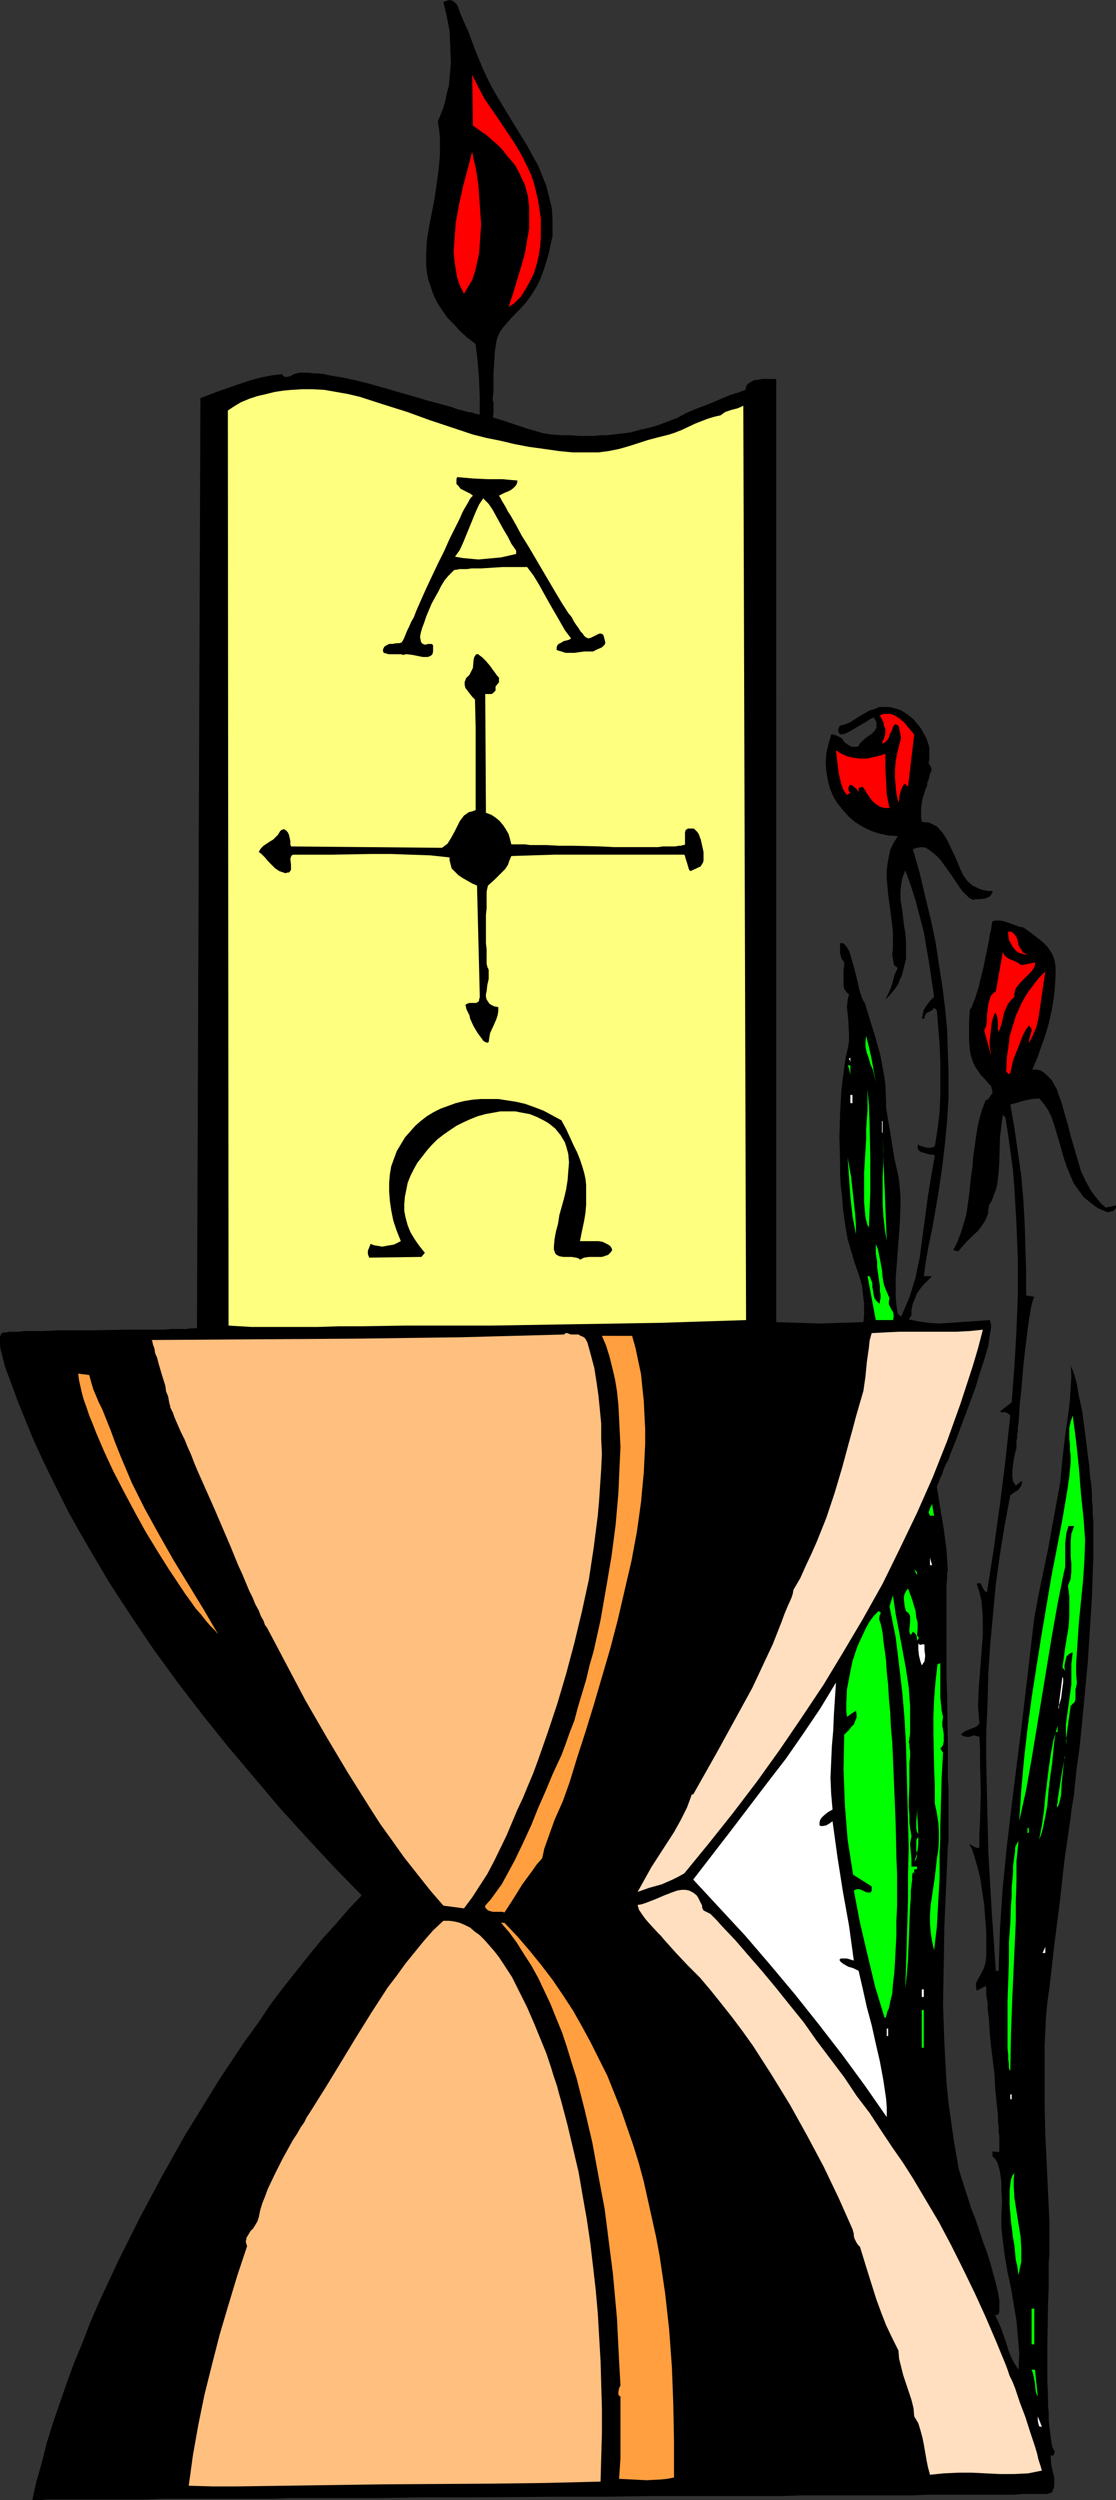<?xml version="1.0" encoding="UTF-8" standalone="no"?>
<svg
   version="1.0"
   width="69.535mm"
   height="155.711mm"
   id="svg55"
   sodipodi:docname="Alpha &amp; Omega - Chalice.wmf"
   xmlns:inkscape="http://www.inkscape.org/namespaces/inkscape"
   xmlns:sodipodi="http://sodipodi.sourceforge.net/DTD/sodipodi-0.dtd"
   xmlns="http://www.w3.org/2000/svg"
   xmlns:svg="http://www.w3.org/2000/svg">
  <rect width="100%" height="100%" fill="#333333" stroke="none"/>
  <sodipodi:namedview
     id="namedview55"
     pagecolor="#ffffff"
     bordercolor="#000000"
     borderopacity="0.25"
     inkscape:showpageshadow="2"
     inkscape:pageopacity="0.0"
     inkscape:pagecheckerboard="0"
     inkscape:deskcolor="#d1d1d1"
     inkscape:document-units="mm" />
  <defs
     id="defs1">
    <pattern
       id="WMFhbasepattern"
       patternUnits="userSpaceOnUse"
       width="6"
       height="6"
       x="0"
       y="0" />
  </defs>
  <path
     style="fill:#000000;fill-opacity:1;fill-rule:evenodd;stroke:none"
     d="m 116.05,94.208 0.162,0.485 v 0.485 1.131 0.97 l -0.162,0.97 2.101,0.646 3.879,1.293 1.94,0.646 3.879,1.131 2.101,0.323 2.263,0.162 h 2.101 l 1.94,0.162 h 3.556 l 1.616,-0.162 h 1.616 l 2.748,-0.323 2.586,-0.323 2.424,-0.646 2.101,-0.485 2.263,-0.646 4.202,-1.616 0.97,-0.485 1.131,-0.646 2.263,-0.97 2.586,-0.97 2.748,-1.131 1.455,-0.646 1.616,-0.646 1.616,-0.485 1.778,-0.646 0.162,-0.646 0.162,-0.485 0.323,-0.323 0.485,-0.323 0.808,-0.485 1.131,-0.162 1.131,-0.162 h 3.071 V 311.224 l 5.172,0.162 5.172,0.162 5.011,-0.162 5.172,-0.162 0.162,-1.454 v -1.454 -1.454 l -0.162,-1.293 -0.323,-2.909 -0.808,-2.747 -0.97,-2.747 -0.808,-2.747 -0.808,-2.747 -0.485,-2.747 -0.323,-2.262 -0.323,-2.424 -0.162,-2.585 -0.323,-2.585 -0.162,-2.747 v -2.909 l -0.162,-5.656 0.162,-5.656 0.162,-2.909 0.162,-2.747 0.323,-2.585 0.323,-2.424 0.323,-2.424 0.485,-2.101 0.323,-1.778 v -1.616 l -0.162,-3.232 -0.162,-1.616 -0.162,-1.616 0.162,-1.616 0.323,-1.454 -0.323,-0.162 -0.323,-0.323 -0.162,-0.323 -0.323,-0.323 -0.162,-1.131 v -1.131 -2.262 l 0.162,-0.97 v -0.808 l -0.323,-0.485 -0.323,-0.485 -0.323,-1.131 v -1.293 -1.131 h 0.647 l 0.485,0.323 0.485,0.646 0.485,0.808 0.323,0.97 0.323,1.131 0.647,2.262 0.323,1.293 0.323,1.293 0.485,2.262 0.323,0.97 0.323,0.97 0.323,0.646 0.323,0.485 1.293,4.201 1.293,4.201 1.131,4.201 0.808,4.363 0.323,2.101 0.162,4.525 v 0.97 l 0.162,1.131 0.647,3.717 1.131,7.11 0.808,3.555 0.323,1.778 0.162,1.939 0.162,1.939 v 1.939 l -0.162,4.201 -0.647,8.726 -0.323,4.201 v 2.262 2.101 l 0.162,1.939 0.323,2.101 0.808,0.646 0.97,-2.262 0.97,-2.262 1.455,-4.686 0.485,-2.424 0.485,-2.262 0.647,-4.848 0.647,-4.848 0.647,-4.848 0.808,-4.848 0.808,-4.686 -0.485,-0.162 h -0.647 l -1.616,-0.485 -0.647,-0.162 -0.485,-0.485 -0.162,-0.323 v -0.162 -0.485 l 0.162,-0.323 0.323,0.323 0.647,0.162 0.97,0.323 h 0.97 l 0.97,-0.323 0.647,-4.04 0.485,-4.04 0.162,-3.878 v -4.04 -4.04 l -0.162,-4.04 -0.323,-3.878 -0.323,-4.04 -0.647,-0.646 -0.323,0.485 -0.323,0.162 -0.485,0.323 -0.485,0.162 -0.323,0.323 -0.162,0.323 -0.162,0.323 v 0.485 h -0.647 l 0.162,-0.646 0.162,-0.808 0.162,-0.646 0.485,-0.808 0.97,-1.293 0.97,-0.97 -1.131,-7.595 -1.293,-7.595 -0.97,-3.717 -0.97,-3.717 -1.131,-3.555 -1.293,-3.555 -0.647,1.616 -0.323,1.616 -0.162,1.778 v 1.939 l 0.323,1.778 0.485,4.04 0.323,1.939 0.162,2.101 v 1.939 2.101 l -0.485,1.939 -0.485,1.939 -0.485,0.97 -0.323,0.97 -0.647,0.97 -0.647,0.808 -0.808,0.97 -0.97,0.97 0.485,-0.97 0.485,-0.97 0.647,-1.778 0.485,-1.939 0.808,-1.778 -0.485,-0.323 -0.323,-0.323 -0.162,-0.323 v -0.485 l -0.162,-0.323 v -0.485 l -0.162,-0.808 0.162,-1.778 v -1.616 -1.778 l -0.162,-1.778 -0.485,-3.717 -0.485,-3.555 -0.323,-3.717 v -1.778 l 0.162,-1.616 0.323,-1.778 0.323,-1.616 0.808,-1.616 0.97,-1.616 -2.424,-0.162 -2.101,-0.485 -1.94,-0.646 -1.94,-0.97 -1.778,-1.131 -1.455,-1.293 -1.293,-1.454 -1.293,-1.616 -0.97,-1.616 -0.808,-1.939 -0.485,-1.939 -0.323,-1.939 -0.162,-2.101 0.162,-2.262 0.485,-2.101 0.647,-2.262 h 0.485 l 0.485,0.162 0.808,0.323 0.808,0.485 0.485,0.808 0.647,0.485 0.808,0.485 0.485,0.162 h 0.323 0.485 l 0.647,-0.162 0.162,-0.485 0.323,-0.323 0.808,-0.808 0.808,-0.646 0.97,-0.646 0.647,-0.646 0.323,-0.485 0.162,-0.323 v -0.485 -0.646 l -0.162,-0.485 -0.485,-0.808 -0.97,0.485 -0.97,0.646 -1.94,1.131 -1.94,1.131 -0.97,0.485 -1.131,0.162 -0.323,-0.485 -0.162,-0.485 0.162,-0.646 0.323,-0.485 1.293,-0.323 1.131,-0.485 2.263,-1.454 2.263,-1.293 1.131,-0.323 1.131,-0.485 h 1.293 1.131 l 1.293,0.323 1.131,0.323 1.131,0.646 1.131,0.808 0.97,0.808 0.808,0.97 0.808,0.97 0.647,1.131 0.647,1.131 0.485,1.293 0.323,1.131 v 1.293 1.293 l -0.162,1.131 0.323,0.485 0.323,0.646 v 0.646 l -0.323,0.646 -0.323,1.454 -0.323,0.646 v 0.646 l -0.485,1.131 -0.323,1.131 -0.323,0.97 -0.162,0.97 -0.162,1.131 v 0.97 1.131 l 0.162,1.131 0.808,0.162 h 0.808 l 0.647,0.323 1.293,0.646 0.485,0.485 0.97,1.131 0.808,1.293 0.647,1.293 1.455,3.07 1.293,3.07 0.647,1.293 0.97,1.293 1.131,0.97 0.647,0.323 0.647,0.323 0.808,0.323 0.808,0.162 0.808,0.162 h 0.97 v 0.323 l -0.162,0.323 -0.323,0.485 -0.485,0.323 -0.808,0.323 -1.455,0.162 h -0.808 l -0.485,0.162 -0.97,-0.485 -0.808,-0.808 -0.808,-0.808 -0.808,-1.131 -1.616,-2.424 -1.616,-2.262 -0.808,-1.131 -0.97,-1.131 -0.97,-0.808 -0.808,-0.646 -0.97,-0.646 -0.97,-0.162 -1.131,0.162 -0.485,0.162 -0.485,0.162 1.616,5.656 1.293,5.494 1.293,5.333 1.131,5.332 0.808,5.333 0.808,5.171 0.647,5.171 0.485,5.171 0.162,5.171 0.162,5.333 v 5.171 l -0.323,5.332 -0.485,5.333 -0.647,5.494 -0.808,5.656 -0.97,5.656 -0.647,3.717 -0.808,3.717 -0.647,3.717 -0.485,3.555 h 1.94 l -0.97,0.97 -0.97,0.97 -0.808,0.97 -0.808,1.131 -0.485,1.293 -0.485,1.131 -0.323,1.454 v 1.293 l -0.647,0.97 2.424,0.485 2.263,0.323 2.424,0.162 2.424,-0.162 2.424,-0.162 2.424,-0.162 2.263,-0.162 2.424,-0.162 0.162,0.485 0.162,0.646 v 0.646 l -0.162,0.97 -0.162,0.97 -0.162,0.97 -0.162,1.293 -0.323,1.131 -0.808,2.747 -0.97,2.909 -0.97,3.232 -1.131,3.07 -2.424,6.464 -1.131,3.07 -1.131,2.747 -0.485,1.454 -0.647,1.131 -0.485,1.131 -0.323,1.131 -0.485,0.97 -0.323,0.808 -0.323,0.808 -0.162,0.485 0.808,5.009 0.808,4.848 0.647,4.848 0.323,5.009 -0.162,0.323 v 0.646 0.97 l -0.162,1.293 v 1.293 14.866 5.171 l 0.162,5.332 0.162,10.988 v 5.333 2.585 l 0.162,2.424 v 4.363 2.101 1.778 1.616 2.747 l -0.162,0.97 -0.808,18.583 -0.162,9.372 -0.162,9.372 0.323,9.211 0.485,9.211 0.485,4.686 0.647,4.686 0.647,4.525 0.808,4.686 0.323,1.778 0.647,2.101 0.647,2.101 0.808,2.424 0.808,2.585 0.97,2.424 1.778,5.333 0.97,2.585 0.808,2.585 0.647,2.424 0.647,2.262 0.485,2.101 0.323,1.939 v 0.97 0.808 0.646 l -0.162,0.808 -0.808,0.323 0.808,1.616 0.647,1.616 1.131,3.232 0.485,1.616 0.647,1.616 0.808,1.616 0.97,1.454 0.162,-3.878 -0.323,-3.878 -0.323,-3.717 -0.647,-3.878 -0.647,-3.878 -0.808,-3.717 -0.647,-3.717 -0.485,-3.878 -0.323,-2.909 v -3.07 l 0.162,-2.909 -0.162,-2.909 v -0.808 -1.131 l -0.323,-2.262 -0.323,-1.293 -0.323,-0.97 -0.485,-0.808 -0.647,-0.646 v -1.131 l 1.455,0.162 0.162,-0.162 v -0.485 -2.101 -0.97 l -0.162,-1.131 v -1.131 l -0.162,-1.293 v -1.454 l -0.323,-2.909 -0.323,-3.232 -0.162,-3.393 -0.808,-6.625 -0.323,-3.232 -0.162,-2.909 -0.162,-1.454 -0.162,-1.293 v -1.131 l -0.162,-1.131 -0.162,-0.97 v -0.808 -0.808 l -0.162,-0.485 -2.101,1.131 -0.162,-0.97 v -0.808 l 0.323,-0.646 0.323,-0.646 0.323,-0.485 0.323,-0.646 0.323,-0.646 0.323,-0.646 0.323,-1.293 0.162,-1.454 v -1.778 -1.778 -2.101 l -0.162,-2.101 -0.323,-4.201 -0.647,-4.363 -0.323,-2.101 -0.485,-1.939 -0.485,-1.778 -0.485,-1.616 -0.485,-1.454 -0.647,-1.131 1.131,0.646 0.647,0.323 h 0.323 l 0.323,-0.162 v -3.232 l 0.162,-3.232 0.162,-6.464 -0.162,-6.787 v -3.232 l -0.162,-3.07 -0.647,-0.162 -0.647,-0.162 -0.485,0.162 -0.485,0.162 h -0.485 -0.485 l -0.485,-0.162 -0.647,-0.323 0.485,-0.485 0.485,-0.323 1.131,-0.485 1.293,-0.485 0.485,-0.323 0.485,-0.485 -0.162,-2.101 -0.162,-1.939 0.162,-4.201 0.323,-4.201 0.323,-4.201 0.323,-4.201 v -1.939 -2.101 l -0.162,-2.101 -0.162,-1.939 -0.485,-2.101 -0.647,-1.939 0.647,-0.162 0.323,0.162 0.162,0.323 0.162,0.323 0.162,0.323 0.162,0.323 0.323,0.485 0.485,0.323 1.616,-10.342 1.455,-10.503 1.293,-10.342 1.131,-10.503 -0.323,-0.323 -0.485,-0.323 -0.485,-0.162 h -0.323 l -0.162,0.162 -0.647,-0.323 2.748,-2.101 0.647,-8.403 0.485,-8.403 0.323,-8.403 v -8.403 l -0.323,-8.403 -0.485,-8.403 -0.323,-4.201 -1.131,-8.241 -0.647,-4.201 -0.647,-0.646 -0.323,2.585 -0.323,2.747 -0.162,5.656 -0.162,2.747 -0.323,2.585 -0.323,1.293 -0.485,1.293 -0.485,1.293 -0.647,1.131 -0.162,0.97 v 0.808 l -0.323,0.808 -0.323,0.808 -0.808,1.293 -0.97,1.293 -2.424,2.262 -1.131,1.293 -1.131,1.293 -1.131,-0.323 0.97,-1.939 0.808,-2.101 0.647,-2.101 0.647,-2.262 0.323,-2.262 0.323,-2.262 0.485,-4.525 0.323,-2.262 0.162,-2.262 0.647,-4.525 0.323,-2.262 0.485,-2.101 0.647,-2.262 0.808,-2.101 0.647,-0.323 0.323,-0.485 0.323,-0.485 0.323,-0.485 v -0.485 l -0.162,-0.485 -0.162,-0.646 -0.485,-0.485 -0.97,-1.131 -0.97,-0.97 -0.647,-0.97 -0.647,-0.97 -0.485,-0.97 -0.323,-0.97 -0.323,-1.131 -0.162,-0.97 -0.162,-2.101 v -2.262 -1.131 -1.293 l 0.162,-2.585 0.485,-0.646 0.323,-0.97 0.485,-1.131 0.323,-1.131 0.485,-1.454 0.323,-1.454 0.808,-3.232 0.647,-3.232 0.647,-3.07 0.162,-1.293 0.323,-1.293 0.162,-1.131 0.162,-0.808 0.808,-0.162 h 0.97 l 0.97,0.162 0.97,0.323 0.808,0.323 0.97,0.323 0.808,0.323 0.97,0.162 1.616,1.131 1.455,1.131 1.455,1.131 1.131,1.131 0.97,1.454 0.323,0.646 0.323,0.808 0.162,0.808 0.162,0.97 v 0.97 1.131 l -0.162,2.747 -0.323,2.909 -0.485,2.747 -0.647,2.909 -0.808,2.747 -0.97,2.747 -0.97,2.747 -1.131,2.585 h 0.97 l 0.808,0.162 0.647,0.323 0.647,0.485 0.647,0.646 0.647,0.646 0.485,0.646 0.485,0.97 0.485,0.808 0.323,1.131 0.808,2.101 0.647,2.424 0.808,2.747 0.647,2.585 0.808,2.747 0.808,2.747 0.808,2.747 1.131,2.424 1.293,2.262 0.808,1.131 0.808,0.97 0.808,0.97 0.97,0.808 2.424,-0.485 v 0.485 l -0.162,0.323 -0.162,0.162 -0.323,0.323 -0.647,0.162 -0.647,0.162 -1.131,-0.485 -1.131,-0.485 -0.97,-0.646 -0.808,-0.646 -0.808,-0.646 -0.808,-0.646 -1.293,-1.778 -1.131,-1.616 -0.808,-1.939 -0.808,-1.939 -0.647,-1.939 -1.131,-4.04 -1.131,-3.717 -0.647,-1.939 -0.808,-1.616 -0.97,-1.454 -1.131,-1.293 -1.778,0.162 -1.616,0.323 -3.394,0.97 0.97,5.494 0.808,5.656 0.808,5.656 0.485,5.656 0.323,5.656 0.162,5.656 0.162,5.494 v 5.656 l 1.94,0.323 -0.162,0.323 -0.162,0.485 -0.162,0.485 -0.162,0.646 -0.162,0.808 -0.162,0.97 -0.162,0.97 -0.162,0.97 -0.323,2.424 -0.323,2.585 -0.323,2.747 -0.323,2.909 -0.485,5.817 -0.323,2.747 -0.162,2.585 -0.162,2.262 -0.162,0.97 v 0.97 l -0.162,0.808 v 0.808 l -0.162,0.646 v 0.485 1.131 l -0.323,1.293 -0.323,1.454 -0.162,1.293 -0.162,1.293 v 1.293 l 0.162,1.293 0.323,0.485 0.323,0.485 1.455,-1.131 v 0.646 l -0.162,0.485 -0.323,0.485 -0.323,0.485 -0.97,0.646 -0.485,0.323 -0.485,0.323 -1.293,6.948 -1.131,6.948 -0.97,6.948 -0.647,6.948 -0.647,6.948 -0.485,7.11 -0.162,6.948 -0.323,7.11 v 6.948 l 0.162,7.11 0.162,6.948 0.162,7.11 0.808,14.058 0.97,13.897 h 0.647 l 0.162,-4.848 0.162,-5.009 0.647,-9.695 0.97,-9.695 1.131,-9.695 2.424,-19.391 1.131,-9.534 1.131,-9.857 0.647,-5.333 0.97,-5.332 2.263,-10.827 0.97,-5.332 0.97,-5.333 0.97,-5.333 0.485,-5.332 0.323,-2.747 0.323,-2.747 0.808,-5.656 0.323,-2.909 0.162,-2.747 0.162,-2.747 -0.162,-2.585 0.162,0.646 0.323,0.646 0.485,1.454 0.485,1.778 0.323,2.101 0.485,2.262 0.485,2.262 0.647,5.009 0.647,5.171 0.323,2.424 0.162,2.262 0.323,2.262 0.162,1.939 v 1.778 l 0.162,1.454 v 1.616 l 0.162,1.939 v 1.778 4.201 2.101 l -0.162,4.686 -0.162,4.848 -0.323,5.009 -0.647,10.18 -0.97,10.342 -0.485,5.009 -0.485,4.848 -0.647,4.686 -0.485,4.363 -0.162,1.939 -0.323,1.939 -0.323,1.939 -0.162,1.616 -1.455,10.019 -1.131,10.18 -1.293,10.019 -1.131,10.019 -0.485,3.393 -0.323,3.393 -0.323,6.787 v 6.948 6.948 l 0.162,6.948 0.323,6.787 0.323,6.948 0.323,6.787 v 0.808 3.717 1.616 1.616 l -0.162,1.778 v 1.778 4.201 l -0.162,4.201 -0.162,8.888 v 8.726 l 0.162,4.04 v 1.778 l 0.162,1.939 v 1.616 l 0.162,1.616 0.162,1.293 0.162,1.293 0.162,1.131 0.162,0.97 0.323,0.646 0.323,0.485 -0.323,0.97 h -0.647 v 0.485 0.646 l 0.162,1.293 0.323,1.454 0.323,1.293 v 1.454 0.646 l -0.162,0.485 -0.162,0.485 -0.323,0.485 -0.485,0.162 -0.647,0.162 h -5.657 l -1.94,0.162 h -7.273 -2.909 -10.021 l -3.879,0.162 h -3.879 -4.041 -8.728 -4.526 -4.687 l -4.849,0.162 H 174.236 164.053 153.386 l -10.668,0.162 h -10.829 l -21.82,0.162 H 99.402 l -10.506,0.162 H 78.552 73.541 68.692 l -4.849,0.162 h -4.526 -4.526 -4.364 -4.364 -7.92 l -3.717,0.162 H 27.477 24.568 18.911 16.486 10.829 l -1.455,0.162 H 7.597 l 0.97,-4.363 1.293,-4.525 1.131,-4.525 1.455,-4.686 1.616,-4.686 1.616,-4.686 1.778,-4.848 1.94,-4.686 1.94,-5.009 2.101,-4.848 2.263,-4.848 2.263,-4.848 4.849,-9.695 5.172,-9.695 5.334,-9.534 5.657,-9.211 2.909,-4.686 2.909,-4.363 2.909,-4.363 3.071,-4.201 2.909,-4.363 3.071,-4.04 3.071,-3.878 3.071,-3.878 3.071,-3.717 3.071,-3.393 3.071,-3.555 3.071,-3.232 -6.465,-6.625 -6.465,-6.948 -6.304,-6.948 -6.142,-7.272 -6.142,-7.272 -5.98,-7.433 -5.819,-7.595 -5.657,-7.756 -5.334,-7.918 -5.172,-7.918 -4.849,-8.241 -2.424,-4.201 -2.263,-4.04 -2.101,-4.201 -2.101,-4.201 L 9.859,343.22 7.92,339.018 4.364,330.292 2.748,325.929 1.131,321.566 0.647,319.627 0.162,317.688 0,316.719 v -0.97 -0.97 l 0.323,-0.97 h 0.162 l 0.323,-0.162 H 1.455 l 0.808,-0.162 h 0.97 1.131 l 1.293,-0.162 h 1.455 1.455 1.616 l 3.556,-0.162 h 3.879 4.041 l 7.92,-0.162 h 3.879 3.556 1.616 l 1.616,-0.162 h 2.586 1.131 l 0.97,-0.162 h 0.808 0.647 l 0.808,-218.956 4.687,-1.778 4.687,-1.616 2.424,-0.808 2.424,-0.646 2.424,-0.485 2.586,-0.323 0.323,0.485 0.323,0.162 h 0.323 0.323 l 0.647,-0.162 0.808,-0.485 0.647,-0.162 0.808,-0.162 h 0.97 0.97 l 1.293,0.162 h 1.131 l 1.293,0.162 1.455,0.323 2.909,0.485 3.071,0.646 3.233,0.808 3.394,0.97 6.788,1.939 1.616,0.485 1.616,0.485 3.071,0.808 2.909,0.808 1.293,0.485 1.293,0.323 1.131,0.323 1.131,0.162 0.97,0.323 0.808,0.162 v -4.201 l -0.162,-4.04 -0.323,-4.201 -0.485,-4.201 -1.94,-1.454 -1.778,-1.616 -1.455,-1.616 -1.455,-1.454 -1.131,-1.616 -0.97,-1.454 -0.808,-1.454 -0.647,-1.616 -0.485,-1.454 -0.485,-1.454 -0.323,-1.616 -0.162,-1.454 v -1.454 -1.616 l 0.162,-3.07 0.485,-3.07 0.647,-3.232 0.647,-3.393 0.485,-3.232 0.485,-3.555 0.323,-3.717 v -1.778 -1.939 l -0.162,-1.939 -0.323,-2.101 0.647,-1.616 0.647,-1.616 0.485,-1.778 0.323,-1.616 0.485,-1.778 0.162,-1.778 0.323,-3.717 -0.162,-3.717 L 105.867,7.272 105.22,3.878 104.412,0.485 105.22,0.162 105.867,0 l 0.647,0.162 0.485,0.323 0.485,0.485 0.323,0.485 0.485,1.454 0.97,2.262 0.97,2.101 1.616,4.363 1.778,4.363 0.97,2.101 1.131,2.262 1.293,2.262 1.455,2.424 2.748,4.525 2.909,4.686 1.293,2.424 1.293,2.262 0.97,2.424 0.97,2.424 0.647,2.585 0.647,2.585 0.162,2.585 v 2.747 1.293 l -0.323,1.454 -0.323,1.454 -0.323,1.454 -0.485,1.616 -0.485,1.616 -0.485,1.293 -0.485,1.293 -0.485,0.97 -0.485,0.97 -1.131,1.778 -1.293,1.778 -1.455,1.616 -0.808,0.808 -0.97,0.97 -0.97,1.131 -1.131,1.293 -0.485,0.646 -0.485,0.808 -0.323,0.808 -0.323,1.131 -0.162,1.131 -0.162,1.131 -0.162,2.585 -0.162,2.424 v 2.424 2.262 l -0.162,0.97 z"
     id="path1" />
  <path
     style="fill:#ff0000;fill-opacity:1;fill-rule:evenodd;stroke:none"
     d="m 119.767,72.231 1.131,-3.393 0.97,-3.232 0.97,-3.232 0.808,-2.909 0.485,-2.909 0.485,-2.747 v -2.585 -2.585 l -0.323,-2.585 -0.647,-2.424 -1.131,-2.424 -0.647,-1.293 -0.647,-1.131 -0.97,-1.131 -0.97,-1.131 -0.97,-1.293 -1.131,-1.131 -1.293,-1.131 -1.293,-1.131 -1.616,-1.131 -1.616,-1.131 -0.162,-11.958 1.455,2.909 1.455,2.747 1.778,2.585 1.778,2.585 3.556,5.333 1.616,2.747 1.455,2.909 0.808,1.778 0.647,1.939 0.485,1.939 0.485,2.101 0.323,2.101 0.323,2.101 v 2.262 2.262 l -0.162,2.101 -0.323,2.101 -0.485,2.101 -0.647,2.101 -0.97,1.939 -0.97,1.778 -1.131,1.778 -1.455,1.454 -0.323,0.323 -0.323,0.162 -0.323,0.162 -0.162,0.162 z"
     id="path2" />
  <path
     style="fill:#ff0000;fill-opacity:1;fill-rule:evenodd;stroke:none"
     d="m 109.261,69.161 -0.97,-1.939 -0.647,-1.939 -0.323,-1.939 -0.323,-2.101 -0.162,-2.101 0.162,-2.262 0.162,-2.262 0.162,-2.101 0.808,-4.525 0.97,-4.363 1.131,-4.201 0.485,-1.939 0.485,-1.778 0.323,1.778 0.485,1.939 0.323,1.939 0.323,2.262 0.323,4.525 0.162,2.424 0.162,2.262 -0.162,2.424 -0.162,2.262 -0.162,2.262 -0.485,2.101 -0.485,2.101 -0.647,1.939 -0.97,1.616 z"
     id="path3" />
  <path
     style="fill:#ffff7f;fill-opacity:1;fill-rule:evenodd;stroke:none"
     d="m 169.71,97.763 0.647,-0.485 0.485,-0.323 1.455,-0.485 1.293,-0.323 0.808,-0.323 0.647,-0.323 0.647,215.239 -10.183,0.323 -10.021,0.323 -19.88,0.323 -19.719,0.323 H 95.684 l -10.344,0.162 h -5.334 l -5.172,0.162 H 64.328 59.156 l -5.334,-0.323 -0.162,-215.401 1.455,-0.97 1.616,-0.97 1.94,-0.808 1.94,-0.646 2.101,-0.485 1.94,-0.485 2.101,-0.323 1.778,-0.162 2.586,-0.162 H 73.703 l 2.748,0.162 2.748,0.485 2.748,0.485 2.748,0.646 5.495,1.778 5.657,1.778 5.334,1.939 5.334,1.778 2.424,0.808 2.424,0.808 3.233,0.808 3.233,0.646 3.394,0.808 3.394,0.646 3.556,0.485 3.394,0.485 3.233,0.323 h 3.233 1.455 1.455 l 2.424,-0.323 2.424,-0.485 2.263,-0.646 4.526,-1.454 2.424,-0.646 2.586,-0.646 1.455,-0.485 1.616,-0.646 3.071,-1.454 2.909,-1.131 1.616,-0.485 z"
     id="path4" />
  <path
     style="fill:#000000;fill-opacity:1;fill-rule:evenodd;stroke:none"
     d="m 121.868,113.114 -0.162,0.808 -0.323,0.485 -0.485,0.485 -0.647,0.485 -0.647,0.323 -0.808,0.323 -0.647,0.323 -0.647,0.323 0.323,0.485 0.323,0.646 0.485,0.808 0.485,0.808 0.485,0.97 0.647,0.97 1.293,2.262 1.293,2.424 1.616,2.585 3.233,5.494 1.616,2.747 1.616,2.747 1.455,2.424 1.455,2.262 0.808,0.97 0.485,0.97 0.647,0.97 0.485,0.646 0.485,0.808 0.485,0.485 0.323,0.485 0.323,0.323 0.323,0.162 0.323,0.162 0.647,-0.162 1.293,-0.646 0.647,-0.323 h 0.323 0.162 l 0.323,0.162 0.162,0.162 0.162,0.485 0.162,0.646 0.162,0.646 -0.162,0.485 -0.323,0.323 -0.323,0.323 -1.131,0.485 -0.97,0.485 h -1.131 -0.97 l -2.263,0.323 h -1.131 -0.97 l -0.97,-0.323 -1.131,-0.323 v -0.323 -0.323 l 0.162,-0.485 0.323,-0.323 0.647,-0.323 0.485,-0.323 0.647,-0.162 0.647,-0.162 0.485,-0.323 -1.455,-1.939 -1.293,-2.262 -2.424,-4.201 -2.424,-4.363 -1.293,-2.101 -1.455,-1.939 h -3.556 -2.263 l -5.011,0.323 h -2.263 l -1.131,0.162 h -0.97 -0.808 l -0.647,0.162 h -0.323 l -0.323,0.162 -0.647,0.646 -0.647,0.646 -0.808,0.97 -0.808,1.293 -0.647,1.293 -1.616,2.909 -1.293,3.07 -0.485,1.454 -0.485,1.293 -0.323,1.131 -0.162,0.97 0.162,0.808 v 0.162 l 0.162,0.323 0.323,0.323 0.485,0.162 h 0.323 l 0.323,-0.162 h 0.647 0.323 l 0.323,0.323 v 0.808 0.646 l -0.162,0.646 -0.323,0.323 -0.323,0.162 -0.485,0.162 h -0.485 -0.647 l -2.424,-0.485 -1.293,-0.162 h -0.323 l -0.485,0.162 -0.647,-0.162 h -0.485 -2.424 l -0.485,-0.162 -0.647,-0.162 -0.162,-0.485 v -0.323 l 0.162,-0.323 0.162,-0.323 0.485,-0.323 0.647,-0.323 h 0.808 l 0.808,-0.162 h 0.647 l 0.647,-0.162 0.323,-0.485 0.323,-0.646 0.323,-0.808 0.323,-0.808 0.485,-0.97 0.485,-1.131 0.647,-1.131 0.485,-1.293 1.131,-2.585 1.293,-2.909 2.748,-5.817 1.455,-2.909 1.293,-2.909 1.293,-2.585 1.131,-2.262 0.485,-1.131 0.485,-0.97 0.485,-0.808 0.485,-0.808 0.323,-0.646 0.323,-0.485 0.323,-0.323 0.162,-0.162 -0.647,-0.485 -0.647,-0.323 -1.616,-0.808 -0.485,-0.646 -0.485,-0.485 v -0.323 -0.485 -0.323 l 0.162,-0.485 1.94,0.162 1.778,0.162 3.556,0.162 h 3.394 l 1.778,0.162 z"
     id="path5" />
  <path
     style="fill:#ffff7f;fill-opacity:1;fill-rule:evenodd;stroke:none"
     d="m 121.545,129.596 v 0.808 l -3.556,0.808 -1.778,0.162 -1.778,0.162 -1.778,0.162 -1.778,-0.162 -1.778,-0.162 -1.94,-0.323 1.131,-1.616 0.808,-1.778 1.455,-3.555 1.455,-3.555 0.808,-1.778 0.97,-1.454 1.293,1.293 0.97,1.454 1.778,3.232 0.808,1.454 0.97,1.616 0.808,1.616 z"
     id="path6" />
  <path
     style="fill:#000000;fill-opacity:1;fill-rule:evenodd;stroke:none"
     d="m 117.504,159.49 v 1.131 l -0.808,0.97 v 0.646 0.323 l -0.323,0.323 -0.323,0.323 -0.323,0.162 h -0.485 -0.97 l 0.162,27.955 1.293,0.485 0.97,0.646 0.97,0.808 0.808,0.97 0.647,0.97 0.647,1.131 0.323,1.131 0.323,1.293 h 0.647 0.647 0.97 0.97 l 1.131,0.162 h 1.293 2.586 l 2.909,0.162 h 3.233 l 6.627,0.162 3.233,0.162 h 10.344 l 1.131,-0.162 h 1.131 0.97 0.808 l 0.808,-0.162 h 0.485 l 0.485,-0.162 h 0.323 l 0.162,-0.162 v -0.646 -0.646 -0.808 -0.646 l 0.162,-0.646 0.323,-0.162 0.162,-0.162 h 0.323 0.647 0.485 l 0.323,0.323 0.485,0.485 0.323,0.485 0.485,1.293 0.323,1.454 0.323,1.454 v 1.454 0.646 l -0.162,0.485 -0.323,0.485 -0.162,0.323 v 0 l -2.424,1.131 -0.323,-0.323 -0.162,-0.485 -0.323,-1.131 -0.323,-0.97 -0.162,-0.646 -0.162,-0.323 h -10.183 -10.183 -10.183 l -5.172,0.162 -5.011,0.162 -0.485,1.131 -0.323,0.97 -0.647,0.97 -0.808,0.808 -1.616,1.616 -1.616,1.454 -0.162,0.646 -0.162,0.808 v 1.131 1.293 1.454 l -0.162,1.616 v 6.625 l 0.162,1.454 v 1.293 1.293 0.808 l 0.162,0.646 v 0.162 l 0.162,0.162 0.162,0.485 v 0.646 1.454 l -0.323,1.454 -0.162,1.454 -0.162,0.646 v 0.646 l 0.162,0.646 0.323,0.485 0.323,0.485 0.485,0.323 0.647,0.323 0.97,0.162 v 0.97 l -0.162,0.97 -0.323,0.97 -0.485,1.131 -0.97,2.101 -0.162,0.97 -0.162,1.131 -0.323,0.162 -0.485,-0.162 -0.485,-0.323 -0.323,-0.485 -0.485,-0.646 -0.485,-0.646 -0.97,-1.616 -0.808,-1.778 -0.162,-0.808 -0.323,-0.646 -0.323,-0.646 -0.162,-0.485 v -0.323 l -0.162,-0.162 0.162,-0.323 0.323,-0.162 0.485,-0.162 h 0.485 0.647 0.485 l 0.485,-0.323 0.162,-0.162 v -0.323 l 0.162,-0.485 v -0.646 l -0.647,-25.693 -1.131,-0.485 -1.131,-0.646 -1.131,-0.646 -0.97,-0.646 -0.808,-0.808 -0.808,-0.808 -0.162,-0.646 -0.162,-0.646 -0.162,-0.646 v -0.646 l -4.526,-0.485 -4.687,-0.162 -4.526,-0.162 h -4.687 l -9.213,0.162 H 73.541 69.016 l -0.323,0.162 -0.162,0.323 -0.162,0.485 0.162,1.454 v 0.646 0.485 l -0.323,0.485 -0.162,0.162 h -0.323 l -0.485,0.162 -0.485,-0.162 -0.97,-0.323 -0.97,-0.646 -0.808,-0.808 -0.808,-0.808 -0.808,-0.97 -0.808,-0.808 -0.647,-0.485 0.485,-0.808 0.647,-0.646 1.455,-0.97 0.808,-0.485 0.485,-0.485 0.647,-0.646 0.485,-0.808 0.323,-0.323 0.485,-0.162 h 0.162 l 0.323,0.162 0.485,0.485 0.323,0.646 0.323,1.454 v 0.808 l 0.162,0.485 35.558,0.323 0.647,-0.485 0.647,-0.485 0.808,-1.293 0.808,-1.454 0.647,-1.293 0.647,-1.293 0.485,-0.646 0.485,-0.646 0.485,-0.323 0.647,-0.485 0.808,-0.162 0.808,-0.323 v -19.391 l -0.162,-6.625 -0.647,-0.646 -1.131,-1.454 -0.485,-0.646 -0.162,-0.646 v -0.808 l 0.162,-0.323 0.162,-0.485 0.323,-0.323 0.485,-0.485 0.808,-1.616 0.162,-1.939 0.162,-0.646 0.323,-0.485 0.162,-0.162 h 0.485 l 0.323,0.323 0.485,0.323 0.485,0.485 0.485,0.485 0.97,1.131 0.808,1.131 0.485,0.646 0.323,0.485 0.323,0.323 z"
     id="path7" />
  <path
     style="fill:#ff0000;fill-opacity:1;fill-rule:evenodd;stroke:none"
     d="m 215.29,172.903 -1.455,12.281 -0.323,-0.323 -0.162,-0.162 -0.162,-0.162 -0.323,0.162 -0.162,0.162 -0.162,0.323 -0.323,0.646 -0.485,1.778 v 0.808 l -0.162,0.323 v 0.162 l -0.485,-2.101 -0.162,-1.778 -0.162,-1.939 v -1.939 l 0.162,-1.939 0.323,-1.778 0.485,-1.939 0.485,-1.939 -0.162,-0.323 v -0.485 l -0.162,-0.485 -0.162,-0.97 -0.162,-0.485 -0.323,-0.162 -0.485,-0.162 -0.485,0.646 -0.162,0.646 -0.647,1.293 -0.162,0.646 -0.485,0.646 -0.485,0.485 -0.647,0.162 0.323,-0.808 0.323,-0.808 0.162,-0.808 v -0.97 l -0.323,-0.808 -0.162,-0.808 -0.808,-1.616 0.808,-0.323 h 0.647 0.647 0.485 l 1.131,0.485 0.97,0.646 0.97,0.808 0.808,0.97 z"
     id="path8" />
  <path
     style="fill:#ff0000;fill-opacity:1;fill-rule:evenodd;stroke:none"
     d="m 208.501,177.427 v 3.232 l 0.162,3.232 0.162,3.232 0.647,3.07 h -0.647 -0.647 l -0.97,-0.323 -0.808,-0.485 -0.808,-0.646 -0.647,-0.808 -0.647,-0.97 -1.131,-1.778 -0.97,0.323 v 0.97 l -0.323,-0.485 -0.162,-0.323 -0.485,-0.323 -0.162,-0.162 -0.162,-0.162 -0.647,-0.323 -0.162,0.162 -0.162,0.162 -0.162,0.646 0.162,0.646 0.323,0.323 -0.808,0.485 -0.808,-1.131 -0.485,-1.293 -0.323,-1.293 -0.323,-1.454 -0.323,-2.585 -0.323,-2.747 1.293,0.808 1.455,0.646 1.455,0.323 1.455,0.162 h 1.616 l 1.455,-0.323 1.455,-0.323 z"
     id="path9" />
  <path
     style="fill:#ff0000;fill-opacity:1;fill-rule:evenodd;stroke:none"
     d="m 241.959,224.773 -0.97,-0.162 -0.97,-0.323 -0.808,-0.485 -0.647,-0.808 -0.485,-0.808 -0.485,-0.97 -0.162,-0.97 v -0.97 h 0.485 l 0.485,0.162 0.162,0.162 0.323,0.323 0.485,0.646 0.323,0.97 0.162,0.97 0.485,0.808 0.323,0.485 0.323,0.485 0.485,0.162 z"
     id="path10" />
  <path
     style="fill:#ff0000;fill-opacity:1;fill-rule:evenodd;stroke:none"
     d="m 240.504,227.197 3.233,-0.646 v 0.646 l -0.162,0.485 -0.647,0.97 -0.808,0.808 -0.97,0.97 -0.808,0.808 -0.808,0.97 -0.323,0.485 -0.162,0.485 -0.162,0.646 v 0.808 l -0.808,0.808 -0.647,0.808 -0.485,0.97 -0.485,1.131 -0.485,2.262 -0.323,1.131 -0.485,1.131 -0.162,-0.485 v -0.646 -1.131 l -0.162,-1.131 -0.162,-0.646 -0.323,-0.485 -0.485,1.131 -0.323,1.293 -0.162,1.454 -0.162,1.293 -0.162,1.454 v 1.293 l 0.162,1.131 0.162,1.131 -1.616,-5.979 0.485,-1.131 0.162,-1.131 v -1.293 l 0.162,-1.293 0.162,-1.293 0.323,-1.131 0.162,-0.646 0.323,-0.485 0.485,-0.485 0.485,-0.323 1.616,-9.211 0.323,0.646 0.485,0.485 0.485,0.323 0.647,0.323 0.485,0.162 0.647,0.323 0.647,0.323 z"
     id="path11" />
  <path
     style="fill:#ff0000;fill-opacity:1;fill-rule:evenodd;stroke:none"
     d="m 242.282,245.457 v -0.485 l 0.162,-0.646 0.323,-1.131 0.162,-0.485 v -0.485 l -0.323,-0.485 -0.323,-0.323 -0.808,1.131 -0.647,1.293 -1.131,2.909 -1.131,2.909 -0.323,1.454 -0.323,1.454 -0.323,0.323 -0.647,-0.646 0.162,-3.393 0.485,-3.232 0.162,-1.778 0.485,-1.454 0.485,-1.616 0.485,-1.616 0.647,-1.454 0.647,-1.454 0.808,-1.454 0.808,-1.293 0.97,-1.293 0.97,-1.293 0.97,-1.131 1.131,-1.131 -0.323,2.262 -0.323,2.101 -0.647,4.525 -0.323,2.101 -0.485,2.101 -0.808,1.939 -0.485,0.97 z"
     id="path12" />
  <path
     style="fill:#00ff00;fill-opacity:1;fill-rule:evenodd;stroke:none"
     d="m 206.239,254.829 -0.323,-1.454 -0.323,-1.454 -0.647,-1.454 -0.323,-1.293 -0.485,-1.293 -0.323,-1.454 v -1.293 l 0.162,-1.293 0.647,2.585 0.647,2.909 0.485,2.747 z"
     id="path13" />
  <path
     style="fill:#ffffff;fill-opacity:1;fill-rule:evenodd;stroke:none"
     d="m 200.258,249.981 -0.162,-0.485 -0.162,-0.162 v 0 -0.162 l 0.323,-0.162 v -0.323 -0.323 z"
     id="path14" />
  <path
     style="fill:#00ff00;fill-opacity:1;fill-rule:evenodd;stroke:none"
     d="m 200.258,256.607 v -0.485 -0.646 -0.808 -1.616 l -0.162,-0.97 -0.162,-0.646 -0.323,-0.646 h 0.647 z"
     id="path15" />
  <path
     style="fill:#00ff00;fill-opacity:1;fill-rule:evenodd;stroke:none"
     d="m 204.622,288.925 -0.323,-0.485 -0.162,-0.646 -0.162,-0.485 -0.162,-0.808 -0.162,-1.616 -0.162,-1.939 v -2.262 -2.262 -2.424 l 0.162,-2.585 0.323,-5.171 v -2.424 l 0.162,-2.424 0.162,-2.101 v -1.939 -2.424 -0.646 l 0.323,4.04 0.162,4.04 0.162,8.241 v 8.08 z"
     id="path16" />
  <path
     style="fill:#ffffff;fill-opacity:1;fill-rule:evenodd;stroke:none"
     d="m 200.258,257.738 h 0.485 v 1.939 h -0.485 z"
     id="path17" />
  <path
     style="fill:#000000;fill-opacity:1;fill-rule:evenodd;stroke:none"
     d="m 136.576,292.157 h 4.364 l 0.97,0.162 0.97,0.485 0.323,0.162 0.485,0.323 0.323,0.485 0.162,0.485 -0.323,0.485 -0.323,0.323 -0.323,0.323 -0.485,0.162 -0.97,0.323 h -0.97 -2.101 l -1.131,0.162 -0.97,0.485 -0.323,-0.323 -0.647,-0.162 -0.97,-0.162 h -1.94 l -0.97,-0.162 -0.323,-0.162 -0.323,-0.162 -0.323,-0.323 -0.162,-0.485 -0.162,-0.485 v -0.646 l 0.162,-1.778 0.323,-1.778 0.485,-1.778 0.323,-2.101 1.131,-4.04 0.485,-2.101 0.323,-2.101 0.162,-2.101 0.162,-2.101 -0.162,-1.939 -0.485,-1.778 -0.323,-0.97 -0.485,-0.808 -0.485,-0.808 -0.647,-0.808 -0.647,-0.808 -0.808,-0.646 -0.808,-0.646 -1.131,-0.646 -1.616,-0.808 -1.616,-0.646 -1.778,-0.323 -1.616,-0.323 h -1.778 -1.778 l -1.778,0.323 -1.778,0.323 -1.778,0.485 -1.616,0.646 -1.778,0.808 -1.616,0.808 -1.455,0.97 -1.616,1.131 -1.455,1.131 -1.293,1.293 -1.131,1.293 -1.131,1.454 -1.131,1.454 -0.808,1.454 -0.808,1.616 -0.647,1.616 -0.323,1.616 -0.323,1.616 -0.162,1.778 v 1.616 l 0.323,1.616 0.485,1.778 0.647,1.616 0.97,1.616 1.131,1.616 1.293,1.616 -0.808,0.97 -12.284,0.162 -0.323,-0.808 v -0.808 l 0.323,-0.808 0.323,-0.808 0.808,0.323 0.97,0.162 0.97,0.162 0.808,-0.162 0.97,-0.162 0.97,-0.162 1.616,-0.808 -0.97,-2.424 -0.808,-2.424 -0.485,-2.424 -0.323,-2.262 -0.162,-2.101 v -2.101 l 0.162,-1.939 0.323,-1.939 0.647,-1.778 0.647,-1.778 0.97,-1.616 0.97,-1.616 1.131,-1.293 1.293,-1.454 1.293,-1.131 1.455,-1.131 1.616,-0.97 1.616,-0.808 1.778,-0.646 1.778,-0.646 1.94,-0.485 1.94,-0.323 1.94,-0.162 h 2.101 2.101 l 2.101,0.323 2.101,0.323 2.101,0.485 2.263,0.808 2.101,0.808 2.101,1.131 2.101,1.131 1.131,2.101 0.97,2.101 0.808,1.778 0.808,1.616 0.647,1.616 0.485,1.454 0.485,1.616 0.323,1.454 0.162,1.454 v 1.454 1.616 1.616 l -0.162,1.939 -0.323,1.939 -0.485,2.262 z"
     id="path18" />
  <path
     style="fill:#ffffff;fill-opacity:1;fill-rule:evenodd;stroke:none"
     d="m 207.693,263.878 h 0.162 v 2.747 h -0.162 z"
     id="path19" />
  <path
     style="fill:#00ff00;fill-opacity:1;fill-rule:evenodd;stroke:none"
     d="m 208.825,292.157 -0.485,-3.07 -0.323,-2.909 -0.162,-3.07 v -6.14 l 0.162,-3.07 v -2.909 l -0.162,-3.07 z"
     id="path20" />
  <path
     style="fill:#00ff00;fill-opacity:1;fill-rule:evenodd;stroke:none"
     d="m 201.551,290.541 -0.808,-4.363 -0.485,-4.525 -0.323,-4.525 -0.323,-4.686 0.808,4.525 0.485,4.363 0.485,4.525 0.162,2.262 z"
     id="path21" />
  <path
     style="fill:#00ff00;fill-opacity:1;fill-rule:evenodd;stroke:none"
     d="m 209.471,305.569 -0.162,0.808 v 0.646 l 0.323,0.646 0.323,0.646 0.323,0.485 0.162,0.646 v 0.646 l -0.162,0.646 h -4.041 l -1.94,-10.342 h 0.485 l 0.323,0.808 0.323,0.808 v 0.97 l 0.162,0.808 0.162,0.97 0.162,0.808 0.485,0.646 0.647,0.646 0.162,-0.162 v -0.485 l 0.162,-0.646 v -0.808 l -0.162,-0.808 v -1.131 l -0.323,-2.262 -0.323,-2.262 v -1.293 l -0.162,-0.97 -0.162,-0.97 v -0.97 -0.808 -0.485 l 0.162,0.485 0.323,0.646 0.323,1.616 0.323,1.616 0.323,1.778 0.162,1.778 0.323,1.778 0.647,1.616 z"
     id="path22" />
  <path
     style="fill:#ffdfbf;fill-opacity:1;fill-rule:evenodd;stroke:none"
     d="m 231.453,313.002 -1.131,4.363 -1.293,4.363 -2.909,8.888 -3.071,8.564 -3.394,8.564 -3.717,8.403 -4.041,8.403 -4.041,8.241 -4.526,8.08 -4.687,7.918 -4.687,7.756 -5.172,7.756 -5.172,7.595 -5.334,7.433 -5.657,7.433 -5.657,7.11 -5.819,7.11 -1.455,0.808 -1.293,0.646 -2.586,1.131 -2.909,0.808 -2.748,0.97 1.616,-2.909 1.616,-2.909 1.778,-2.747 1.778,-2.747 1.778,-2.747 1.616,-2.909 1.455,-2.909 1.131,-3.07 h 0.323 l 5.657,-10.019 5.495,-10.019 2.748,-5.009 2.424,-5.171 2.424,-5.171 2.101,-5.333 0.647,-1.778 0.808,-1.939 0.808,-1.778 0.323,-0.97 0.162,-0.97 1.616,-2.747 1.293,-2.909 1.293,-2.747 1.293,-2.909 2.263,-5.656 1.94,-5.817 1.778,-5.979 1.616,-5.979 0.808,-2.909 0.808,-3.07 1.778,-6.14 0.485,-3.393 0.323,-3.393 0.485,-3.393 0.162,-1.616 0.485,-1.778 3.071,-0.162 3.394,-0.162 h 10.021 3.394 l 3.233,-0.162 z"
     id="path23" />
  <path
     style="fill:#ffbf7f;fill-opacity:1;fill-rule:evenodd;stroke:none"
     d="m 109.261,449.223 -4.849,-0.646 -3.071,-3.555 -3.071,-3.878 -3.071,-3.878 -2.748,-3.878 -2.909,-4.04 -2.586,-4.04 -5.172,-8.241 -5.01,-8.403 -4.849,-8.403 -4.526,-8.564 -4.526,-8.564 -0.485,-0.646 -0.323,-0.97 -0.647,-1.131 -0.485,-1.293 -0.808,-1.454 -0.647,-1.616 -0.808,-1.616 -0.808,-1.939 -0.808,-1.939 -0.97,-2.101 -1.778,-4.363 -3.879,-9.049 -1.94,-4.363 -1.94,-4.363 -0.808,-1.939 -0.808,-2.101 -0.808,-1.778 -0.647,-1.616 -0.808,-1.616 -0.647,-1.454 -0.485,-1.131 -0.485,-1.131 -0.323,-0.97 -0.323,-0.646 -0.162,-0.323 -0.162,-0.323 v -0.323 l -0.162,-0.485 -0.162,-0.808 -0.162,-0.97 -0.485,-1.131 -0.162,-1.293 -0.808,-2.585 -0.808,-2.747 -0.323,-1.293 -0.485,-1.131 -0.162,-1.131 -0.323,-0.808 -0.162,-0.808 -0.162,-0.323 48.65,-0.323 24.244,-0.323 24.244,-0.646 0.162,-0.162 0.162,-0.162 h 0.485 l 0.323,0.162 0.485,0.162 h 1.131 0.647 l 0.485,0.323 0.485,0.162 0.485,0.323 0.323,0.485 0.323,0.646 0.808,2.909 0.808,3.07 0.485,3.07 0.485,3.393 0.323,3.232 0.323,3.393 v 3.555 l 0.162,3.555 -0.162,3.555 -0.485,7.272 -0.323,3.717 -0.97,7.595 -1.131,7.433 -1.616,7.433 -1.778,7.433 -1.94,7.272 -2.101,7.11 -2.263,6.787 -2.263,6.464 -1.131,3.07 -1.293,3.07 -1.131,2.747 -1.293,2.747 -2.586,6.14 -2.909,5.979 -1.616,3.07 -1.778,2.747 -1.778,2.747 z"
     id="path24" />
  <path
     style="fill:#ff9f3f;fill-opacity:1;fill-rule:evenodd;stroke:none"
     d="m 148.86,314.456 0.808,2.909 0.647,3.07 0.647,3.07 0.323,3.232 0.323,3.07 0.162,3.393 0.162,3.232 v 3.393 l -0.162,3.393 -0.162,3.393 -0.323,3.393 -0.323,3.555 -0.97,6.948 -1.293,6.948 -1.616,6.948 -1.616,6.948 -1.778,6.787 -1.94,6.625 -1.94,6.625 -1.94,6.302 -1.94,5.979 -1.778,5.817 -0.808,2.262 -0.808,2.262 -1.94,4.363 -1.616,4.525 -0.808,2.262 -0.485,2.262 -1.293,1.454 -1.131,1.616 -2.263,3.07 -2.101,3.393 -2.101,3.232 -0.485,-0.162 h -0.808 -1.455 l -0.647,-0.162 -0.485,-0.162 -0.485,-0.485 -0.162,-0.162 v -0.485 l 1.293,-1.454 1.293,-1.778 1.293,-1.778 0.97,-1.778 2.101,-3.878 1.94,-4.04 1.94,-4.201 1.616,-4.04 1.778,-4.04 1.616,-3.878 0.97,-2.101 1.131,-2.424 0.97,-2.585 0.97,-2.747 1.131,-2.909 0.808,-3.07 0.97,-3.232 0.97,-3.232 0.808,-3.393 0.97,-3.393 1.616,-7.272 1.293,-7.433 1.293,-7.595 0.97,-7.433 0.323,-3.717 0.323,-3.717 0.162,-3.717 0.162,-3.555 0.162,-3.555 -0.162,-3.393 -0.162,-3.393 -0.162,-3.07 -0.323,-3.232 -0.485,-2.909 -0.647,-2.747 -0.647,-2.585 -0.808,-2.585 -0.97,-2.262 z"
     id="path25" />
  <path
     style="fill:#ff9f3f;fill-opacity:1;fill-rule:evenodd;stroke:none"
     d="m 21.012,323.667 0.485,1.778 0.485,1.616 1.293,3.07 0.808,1.616 0.647,1.616 1.293,3.232 1.131,3.07 1.293,3.232 1.293,3.07 1.293,3.07 3.071,6.14 3.394,6.14 3.394,5.979 3.556,5.817 3.556,5.817 3.394,5.817 -0.808,-0.97 -1.131,-1.131 -0.97,-1.131 -1.131,-1.454 -1.293,-1.454 -1.131,-1.616 -1.293,-1.778 -1.293,-1.939 -1.293,-1.939 -1.293,-1.939 -2.748,-4.363 -2.748,-4.525 -2.586,-4.686 -2.586,-4.848 -2.424,-4.686 -2.101,-4.525 -0.97,-2.262 -0.97,-2.262 -0.808,-2.101 -0.808,-1.939 -0.647,-1.939 -0.647,-1.778 -0.485,-1.778 -0.323,-1.454 -0.323,-1.454 -0.162,-1.454 z"
     id="path26" />
  <path
     style="fill:#00ff00;fill-opacity:1;fill-rule:evenodd;stroke:none"
     d="m 253.596,396.221 -0.162,0.808 -0.162,0.646 v 1.616 0.646 l -0.162,0.646 -0.485,0.485 -0.485,0.485 -0.162,1.131 -0.162,1.131 -0.162,1.131 -0.162,1.293 -0.323,2.262 -0.162,1.131 0.162,1.131 -0.162,-2.424 v -2.424 l 0.323,-2.424 0.323,-2.262 0.647,-4.686 v -2.424 -2.424 l 0.323,-2.747 -0.485,0.162 -0.485,0.323 -0.485,0.485 -0.162,0.646 -0.162,0.646 -0.162,0.808 v 0.646 l 0.162,0.646 -0.647,-0.808 0.323,-2.262 0.323,-2.424 0.808,-4.848 0.162,-2.424 v -2.424 -2.424 l -0.323,-2.424 0.323,-0.808 0.323,-0.808 0.162,-1.778 v -1.778 l -0.162,-1.778 v -1.778 -1.778 l 0.162,-1.778 0.323,-0.808 0.323,-0.97 h -1.293 l -0.485,1.454 -0.162,1.293 -0.162,1.454 v 1.293 1.454 1.293 1.454 l -0.323,1.293 -1.455,7.272 -1.293,7.272 -2.424,14.705 -2.424,14.705 -1.293,7.272 -1.616,7.272 0.485,-7.272 0.647,-7.272 0.808,-7.11 0.97,-7.272 1.131,-7.272 1.131,-7.11 2.424,-14.382 1.293,-6.625 1.293,-6.787 1.131,-6.625 0.485,-3.393 0.323,-3.393 v -1.454 l -0.162,-1.293 v -1.293 l -0.162,-1.454 v -1.293 -1.293 l 0.323,-1.454 0.485,-1.454 0.808,6.14 0.647,6.14 0.485,6.14 0.647,6.14 0.162,2.424 0.162,2.262 -0.162,5.009 -0.323,4.686 -0.485,4.848 -0.485,4.848 -0.323,4.848 -0.323,4.848 v 2.424 z"
     id="path27" />
  <path
     style="fill:#00ff00;fill-opacity:1;fill-rule:evenodd;stroke:none"
     d="m 219.977,356.793 h -0.323 -0.323 -0.323 l -0.162,-0.323 -0.162,-0.485 0.162,-0.485 0.162,-0.485 0.485,-0.97 z"
     id="path28" />
  <path
     style="fill:#ffffff;fill-opacity:1;fill-rule:evenodd;stroke:none"
     d="m 219.007,368.428 v -1.778 l 0.485,1.778 z"
     id="path29" />
  <path
     style="fill:#00ff00;fill-opacity:1;fill-rule:evenodd;stroke:none"
     d="m 215.936,370.852 -0.647,-1.454 0.647,0.646 z"
     id="path30" />
  <path
     style="fill:#00ff00;fill-opacity:1;fill-rule:evenodd;stroke:none"
     d="m 215.936,384.91 0.485,0.646 -0.485,0.646 v -0.646 l -0.162,-0.646 -0.323,-0.485 -0.485,-0.323 -0.485,0.808 -0.323,-0.646 v -0.808 l 0.162,-1.616 v -0.646 -0.808 l -0.323,-0.646 -0.647,-0.485 -0.323,-1.293 -0.162,-1.454 v -0.646 l 0.162,-0.646 0.323,-0.646 0.485,-0.646 0.485,1.293 0.485,1.293 0.808,2.747 0.162,1.454 0.323,1.293 v 1.454 z"
     id="path31" />
  <path
     style="fill:#00ff00;fill-opacity:1;fill-rule:evenodd;stroke:none"
     d="m 213.997,410.28 0.162,0.162 v 0.162 0.646 l 0.162,0.97 v 1.293 l -0.162,1.454 v 1.616 1.616 1.939 l -0.162,3.717 v 1.778 l 0.162,1.616 v 1.616 l 0.162,1.454 0.162,0.97 0.162,0.97 -0.162,0.808 -0.162,0.97 0.162,1.778 0.162,1.778 v 1.778 h 1.293 v 0.646 h -0.647 v 0.97 l -0.323,-0.323 v 0.162 l -0.162,0.646 v 0.97 l -0.162,1.293 -0.162,1.454 v 1.778 l -0.162,1.939 -0.162,4.04 -0.162,4.201 -0.162,4.201 -0.162,1.939 -0.162,1.778 -0.162,1.616 -0.162,1.293 0.162,-4.848 0.162,-5.171 0.162,-5.494 0.162,-5.656 v -5.817 l 0.162,-5.979 -0.323,-12.281 -0.162,-5.979 -0.162,-6.14 -0.323,-5.817 -0.485,-5.817 -0.647,-5.656 -0.647,-5.333 -0.323,-2.585 -0.485,-2.424 -0.485,-2.424 -0.485,-2.424 0.808,-2.585 0.647,4.363 0.808,4.201 0.808,4.363 0.808,4.363 0.647,4.363 0.323,4.363 v 2.101 2.262 2.262 z"
     id="path32" />
  <path
     style="fill:#00ff00;fill-opacity:1;fill-rule:evenodd;stroke:none"
     d="m 207.208,381.678 0.162,0.485 0.162,0.646 0.323,1.616 0.162,1.778 0.323,2.262 0.323,2.424 0.162,2.747 0.323,2.909 0.162,3.07 0.323,3.393 0.162,3.555 0.323,3.555 0.162,3.717 0.323,7.756 0.323,7.918 0.162,7.756 0.162,3.878 v 7.433 l -0.162,3.555 v 3.393 l -0.162,3.07 -0.162,3.07 -0.162,2.747 -0.323,2.585 -0.162,2.262 -0.485,1.939 -0.162,0.808 -0.162,0.808 -0.323,0.646 -0.162,0.646 -0.162,0.646 -0.323,0.323 -1.131,-3.717 -1.131,-3.717 -1.778,-7.433 -1.778,-7.595 -1.455,-7.595 0.323,-0.162 0.323,-0.162 h 0.647 l 0.808,0.323 0.647,0.323 0.647,0.162 h 0.323 0.162 l 0.162,-0.162 0.162,-0.323 v -0.97 l -4.364,-2.747 -0.647,-4.04 -0.647,-4.201 -0.323,-4.04 -0.323,-4.04 -0.162,-4.201 -0.162,-4.201 0.162,-8.241 1.131,-1.131 0.485,-0.646 0.647,-0.646 0.323,-0.808 0.323,-0.808 v -0.808 l -0.162,-0.808 -2.101,1.454 -0.162,-1.454 v -1.616 l 0.162,-3.393 0.647,-3.393 0.647,-3.232 1.131,-3.393 0.647,-1.454 1.455,-3.07 0.808,-1.454 0.97,-1.293 1.131,-1.131 0.323,0.162 0.162,0.162 v 0.323 l -0.162,0.162 -0.162,0.808 v 0.323 z"
     id="path33" />
  <path
     style="fill:#ffffff;fill-opacity:1;fill-rule:evenodd;stroke:none"
     d="m 217.714,387.172 v 1.293 l 0.162,1.293 -0.162,1.293 -0.323,0.485 -0.323,0.485 -0.162,-0.485 -0.162,-0.485 -0.323,-1.293 -0.162,-1.454 v -1.454 l 0.323,0.323 h 0.323 l 0.485,-0.162 z"
     id="path34" />
  <path
     style="fill:#00ff00;fill-opacity:1;fill-rule:evenodd;stroke:none"
     d="m 222.078,404.139 -0.162,1.131 v 0.97 l 0.323,1.939 v 0.97 0.808 l -0.162,0.808 -0.323,0.485 -0.323,0.323 0.647,0.97 -0.323,5.817 -0.162,5.817 -0.162,5.979 v 2.909 l -0.162,3.07 v 5.817 l -0.323,5.817 -0.323,5.817 -0.647,5.494 -0.485,-2.101 -0.323,-2.101 -0.162,-2.101 v -2.101 l 0.162,-2.262 0.323,-2.101 0.647,-4.363 0.485,-4.363 0.323,-2.101 0.162,-2.101 v -2.262 l -0.162,-2.262 -0.323,-2.101 -0.485,-2.262 v -4.201 l -0.162,-4.04 -0.162,-8.08 v -4.201 l 0.162,-4.04 0.323,-4.04 0.485,-4.201 0.647,-0.162 v 1.454 1.616 1.616 3.232 l 0.162,1.616 0.162,1.616 z"
     id="path35" />
  <path
     style="fill:#ffffff;fill-opacity:1;fill-rule:evenodd;stroke:none"
     d="m 249.232,402.2 0.97,-7.595 v 0.162 l 0.162,0.323 v 0.97 l -0.162,1.131 -0.162,1.293 -0.162,1.293 -0.323,1.131 -0.162,0.323 v 0.485 0.323 z"
     id="path36" />
  <path
     style="fill:#ffffff;fill-opacity:1;fill-rule:evenodd;stroke:none"
     d="m 196.056,425.954 -1.131,0.646 -0.97,0.808 -0.485,0.485 -0.323,0.485 -0.162,0.646 v 0.646 l 0.323,0.162 h 0.485 l 0.808,-0.162 0.808,-0.485 0.647,-0.485 1.131,8.241 1.293,8.241 1.455,8.08 1.131,8.241 -1.616,-0.485 h -0.97 -0.485 l -0.323,0.323 0.323,0.485 0.647,0.485 1.131,0.646 1.131,0.323 1.293,0.646 0.97,4.201 0.97,4.363 1.131,4.201 0.97,4.363 0.97,4.201 0.808,4.363 0.647,4.363 0.162,2.101 v 2.262 l -5.172,-7.433 -5.334,-7.272 -5.495,-7.11 -5.657,-7.11 -5.819,-6.948 -5.819,-6.787 -6.142,-6.625 -6.142,-6.625 8.728,-11.311 8.728,-11.473 4.364,-5.656 4.041,-5.817 4.041,-5.979 3.717,-6.14 -0.485,7.433 -0.162,3.878 -0.323,3.717 -0.162,3.717 -0.162,3.717 0.162,3.717 z"
     id="path37" />
  <path
     style="fill:#00ff00;fill-opacity:1;fill-rule:evenodd;stroke:none"
     d="m 248.585,407.694 -0.162,1.131 -0.162,1.293 -0.162,1.616 -0.162,1.616 -0.162,1.778 -0.323,2.101 -0.485,3.878 -0.323,3.878 -0.323,1.778 -0.323,1.616 -0.323,1.616 -0.323,1.293 -0.323,0.97 -0.323,0.808 0.647,-3.393 0.485,-3.393 0.323,-3.393 0.808,-6.625 0.485,-3.393 0.647,-3.393 0.97,-3.232 v 1.454 z"
     id="path38" />
  <path
     style="fill:#00ff00;fill-opacity:1;fill-rule:evenodd;stroke:none"
     d="m 249.07,425.469 -0.162,-0.323 v -0.323 l 0.162,-0.646 v -0.646 l 0.162,-0.97 0.162,-0.97 0.647,-4.201 0.162,-0.97 0.162,-0.808 0.162,-0.808 0.162,-0.646 v -0.485 l 0.162,-0.323 -0.323,1.616 -0.162,1.454 -0.323,3.07 -0.162,3.07 -0.323,1.454 z"
     id="path39" />
  <path
     style="fill:#00ff00;fill-opacity:1;fill-rule:evenodd;stroke:none"
     d="m 216.26,431.771 -0.323,-0.646 -0.162,-0.808 v -1.616 l 0.162,-1.778 v -0.808 -0.646 z"
     id="path40" />
  <path
     style="fill:#00ff00;fill-opacity:1;fill-rule:evenodd;stroke:none"
     d="m 241.959,430.317 h 0.323 v 1.131 h -0.323 z"
     id="path41" />
  <path
     style="fill:#00ff00;fill-opacity:1;fill-rule:evenodd;stroke:none"
     d="m 215.29,438.235 0.485,-0.646 0.162,-0.646 v -0.808 l -0.162,-0.646 v -1.616 -0.808 l 0.485,-0.646 v 1.616 l -0.162,1.454 -0.323,1.454 z"
     id="path42" />
  <path
     style="fill:#00ff00;fill-opacity:1;fill-rule:evenodd;stroke:none"
     d="m 237.918,487.52 -0.162,-0.323 -0.162,-0.485 v -0.97 l -0.162,-0.97 v -1.131 l -0.162,-1.454 v -1.616 -7.433 -2.101 l 0.162,-4.525 0.162,-4.686 v -4.525 l 0.323,-4.525 0.162,-4.363 0.162,-2.101 v -1.939 l 0.162,-1.778 0.162,-1.778 v -1.454 l 0.162,-1.454 0.162,-1.131 0.162,-0.97 v -0.808 l 0.162,-0.646 0.162,-0.162 0.162,-0.323 0.323,-0.485 -0.485,4.686 v 4.686 l -0.162,4.686 v 4.686 l -0.808,17.775 -0.323,8.888 z"
     id="path43" />
  <path
     style="fill:#ffdfbf;fill-opacity:1;fill-rule:evenodd;stroke:none"
     d="m 245.353,581.566 -1.616,0.323 -1.616,0.323 -3.394,0.162 h -3.233 l -6.627,-0.323 h -3.233 l -3.394,0.162 -3.233,0.323 -0.485,-1.778 -0.323,-1.616 -0.647,-3.717 -0.323,-1.616 -0.485,-1.778 -0.485,-1.616 -0.97,-1.616 -0.162,-1.939 -0.485,-1.939 -1.293,-3.878 -0.647,-1.939 -0.485,-1.939 -0.485,-1.939 -0.162,-1.939 -1.455,-2.909 -1.455,-3.07 -1.131,-2.909 -1.131,-3.07 -1.94,-6.14 -1.94,-6.302 -0.485,-0.485 -0.323,-0.485 -0.485,-0.97 -0.162,-0.646 v -0.485 l -0.323,-1.131 -3.233,-7.272 -3.556,-7.433 -3.879,-7.272 -4.041,-7.272 -4.364,-7.11 -4.364,-6.787 -2.424,-3.393 -2.424,-3.232 -2.424,-3.07 -2.586,-3.232 -2.586,-3.07 -2.909,-2.909 -2.748,-2.909 -2.748,-3.07 -0.808,-0.97 -0.808,-0.808 -1.94,-2.101 -0.97,-1.131 -0.808,-1.131 -0.647,-0.97 -0.323,-1.131 0.97,-0.162 0.97,-0.323 2.101,-0.808 2.263,-0.97 2.101,-0.808 0.97,-0.323 0.97,-0.162 h 0.97 l 0.808,0.162 0.97,0.485 0.808,0.646 0.323,0.485 0.323,0.646 0.323,0.646 0.323,0.646 v 0.485 l 0.162,0.323 0.162,0.323 0.323,0.162 0.647,0.323 0.647,0.323 1.455,1.454 1.293,1.454 3.071,3.232 3.071,3.555 3.233,3.717 3.233,3.878 3.233,4.04 3.394,4.201 3.071,4.363 6.465,8.564 2.909,4.363 3.071,4.04 2.748,4.201 2.586,3.878 2.586,3.717 2.263,3.555 3.071,5.171 3.071,5.171 2.909,5.494 2.748,5.494 2.748,5.656 2.586,5.656 2.424,5.656 2.263,5.494 0.485,1.293 0.485,1.454 0.647,1.293 0.647,1.616 1.131,3.393 1.293,3.393 1.131,3.555 1.131,3.393 0.485,1.616 0.323,1.454 0.485,1.454 z"
     id="path44" />
  <path
     style="fill:#ffbf7f;fill-opacity:1;fill-rule:evenodd;stroke:none"
     d="m 141.425,584.152 -12.93,0.323 -12.93,0.162 -25.861,0.162 -11.314,0.162 -11.314,0.162 -11.314,0.162 h -5.657 l -5.657,-0.162 0.97,-7.11 1.293,-7.272 1.455,-7.11 1.778,-7.11 1.778,-6.948 2.101,-7.11 2.101,-6.948 2.263,-6.787 -0.162,-0.485 -0.162,-0.646 0.162,-0.485 v -0.323 l 0.485,-0.808 0.485,-0.808 0.647,-0.646 0.485,-0.808 0.485,-0.808 0.323,-0.97 0.323,-1.616 0.485,-1.616 0.647,-1.616 0.647,-1.778 1.616,-3.393 1.778,-3.555 1.778,-3.232 0.808,-1.454 0.97,-1.454 0.808,-1.454 0.808,-1.131 0.647,-1.293 0.647,-0.97 3.556,-5.656 3.556,-5.817 3.717,-6.14 3.717,-5.979 3.879,-5.979 2.101,-2.747 2.101,-2.909 2.101,-2.585 2.101,-2.585 2.263,-2.585 2.424,-2.262 h 1.293 l 1.293,0.162 1.293,0.323 1.131,0.485 1.293,0.646 1.131,0.97 1.131,0.808 1.131,1.131 1.131,1.293 1.131,1.293 1.131,1.454 0.97,1.454 2.101,3.232 1.778,3.555 1.778,3.555 1.616,3.717 1.455,3.555 1.455,3.555 1.131,3.393 0.485,1.616 0.485,1.454 0.485,1.454 0.323,1.293 0.323,1.131 0.323,1.131 1.455,5.494 1.293,5.494 1.293,5.494 0.97,5.656 0.97,5.494 0.808,5.494 0.647,5.494 0.647,5.656 0.485,5.494 0.323,5.656 0.323,5.494 0.162,5.656 0.162,5.656 v 5.656 l -0.162,5.656 z"
     id="path45" />
  <path
     style="fill:#ff9f3f;fill-opacity:1;fill-rule:evenodd;stroke:none"
     d="m 118.797,452.617 3.071,3.232 2.909,3.393 2.748,3.393 2.586,3.393 2.424,3.555 2.424,3.717 2.101,3.717 2.101,3.878 1.94,3.878 1.94,3.878 1.616,4.04 1.616,4.04 1.455,4.201 1.455,4.201 1.293,4.201 1.131,4.201 0.97,4.363 0.97,4.363 0.97,4.363 0.808,4.363 0.647,4.363 0.647,4.363 0.97,8.726 0.647,8.888 0.323,8.726 0.162,8.564 v 8.564 l -1.616,0.323 -1.616,0.162 -3.233,0.162 -3.233,-0.162 -3.233,-0.162 0.323,-4.848 v -4.848 -4.848 -4.848 l -0.323,-0.162 -0.162,-0.323 v -0.323 -0.323 l 0.162,-0.808 0.323,-0.646 -0.162,-2.909 -0.162,-2.909 -0.162,-3.232 -0.162,-3.232 -0.162,-3.393 -0.323,-3.555 -0.323,-3.555 -0.323,-3.555 -0.97,-7.595 -0.97,-7.595 -1.455,-7.756 -1.455,-7.918 -1.778,-7.595 -1.94,-7.595 -1.131,-3.555 -1.131,-3.717 -1.131,-3.393 -1.455,-3.555 -1.293,-3.232 -1.455,-3.07 -1.455,-3.07 -1.616,-2.909 -1.778,-2.747 -1.616,-2.585 -1.778,-2.424 -1.94,-2.262 z"
     id="path46" />
  <path
     style="fill:#ffffff;fill-opacity:1;fill-rule:evenodd;stroke:none"
     d="m 245.514,459.727 0.647,-1.454 v 1.454 z"
     id="path47" />
  <path
     style="fill:#ffffff;fill-opacity:1;fill-rule:evenodd;stroke:none"
     d="m 217.068,468.291 h 0.485 v 1.778 h -0.485 z"
     id="path48" />
  <path
     style="fill:#00ff00;fill-opacity:1;fill-rule:evenodd;stroke:none"
     d="m 217.068,473.139 h 0.485 v 8.888 h -0.485 z"
     id="path49" />
  <path
     style="fill:#ffffff;fill-opacity:1;fill-rule:evenodd;stroke:none"
     d="m 208.825,477.502 h 0.323 v 1.778 h -0.323 z"
     id="path50" />
  <path
     style="fill:#ffffff;fill-opacity:1;fill-rule:evenodd;stroke:none"
     d="m 237.918,493.014 h 0.323 v 1.131 h -0.323 z"
     id="path51" />
  <path
     style="fill:#00ff00;fill-opacity:1;fill-rule:evenodd;stroke:none"
     d="m 239.857,535.513 -0.162,-0.97 -0.162,-1.293 -0.323,-1.293 -0.162,-1.616 -0.162,-1.778 -0.323,-1.778 -0.485,-3.878 -0.323,-3.878 v -1.778 -1.616 l 0.162,-1.454 0.162,-1.131 0.323,-0.97 0.323,-0.323 0.162,-0.323 -0.162,1.454 v 1.616 l 0.162,2.909 0.485,3.07 0.485,3.07 0.485,2.909 0.162,2.909 v 1.616 1.454 l -0.323,1.454 z"
     id="path52" />
  <path
     style="fill:#00ff00;fill-opacity:1;fill-rule:evenodd;stroke:none"
     d="m 242.928,543.431 h 0.647 v 8.403 h -0.647 z"
     id="path53" />
  <path
     style="fill:#00ff00;fill-opacity:1;fill-rule:evenodd;stroke:none"
     d="m 244.383,564.115 -0.323,-0.646 -0.162,-0.646 -0.162,-1.778 -0.323,-1.616 -0.162,-0.808 -0.323,-0.808 h 0.808 z"
     id="path54" />
  <path
     style="fill:#ffffff;fill-opacity:1;fill-rule:evenodd;stroke:none"
     d="m 245.353,571.225 h -0.323 -0.162 l -0.162,-0.162 -0.162,-0.485 -0.162,-0.97 v -0.808 z"
     id="path55" />
</svg>
